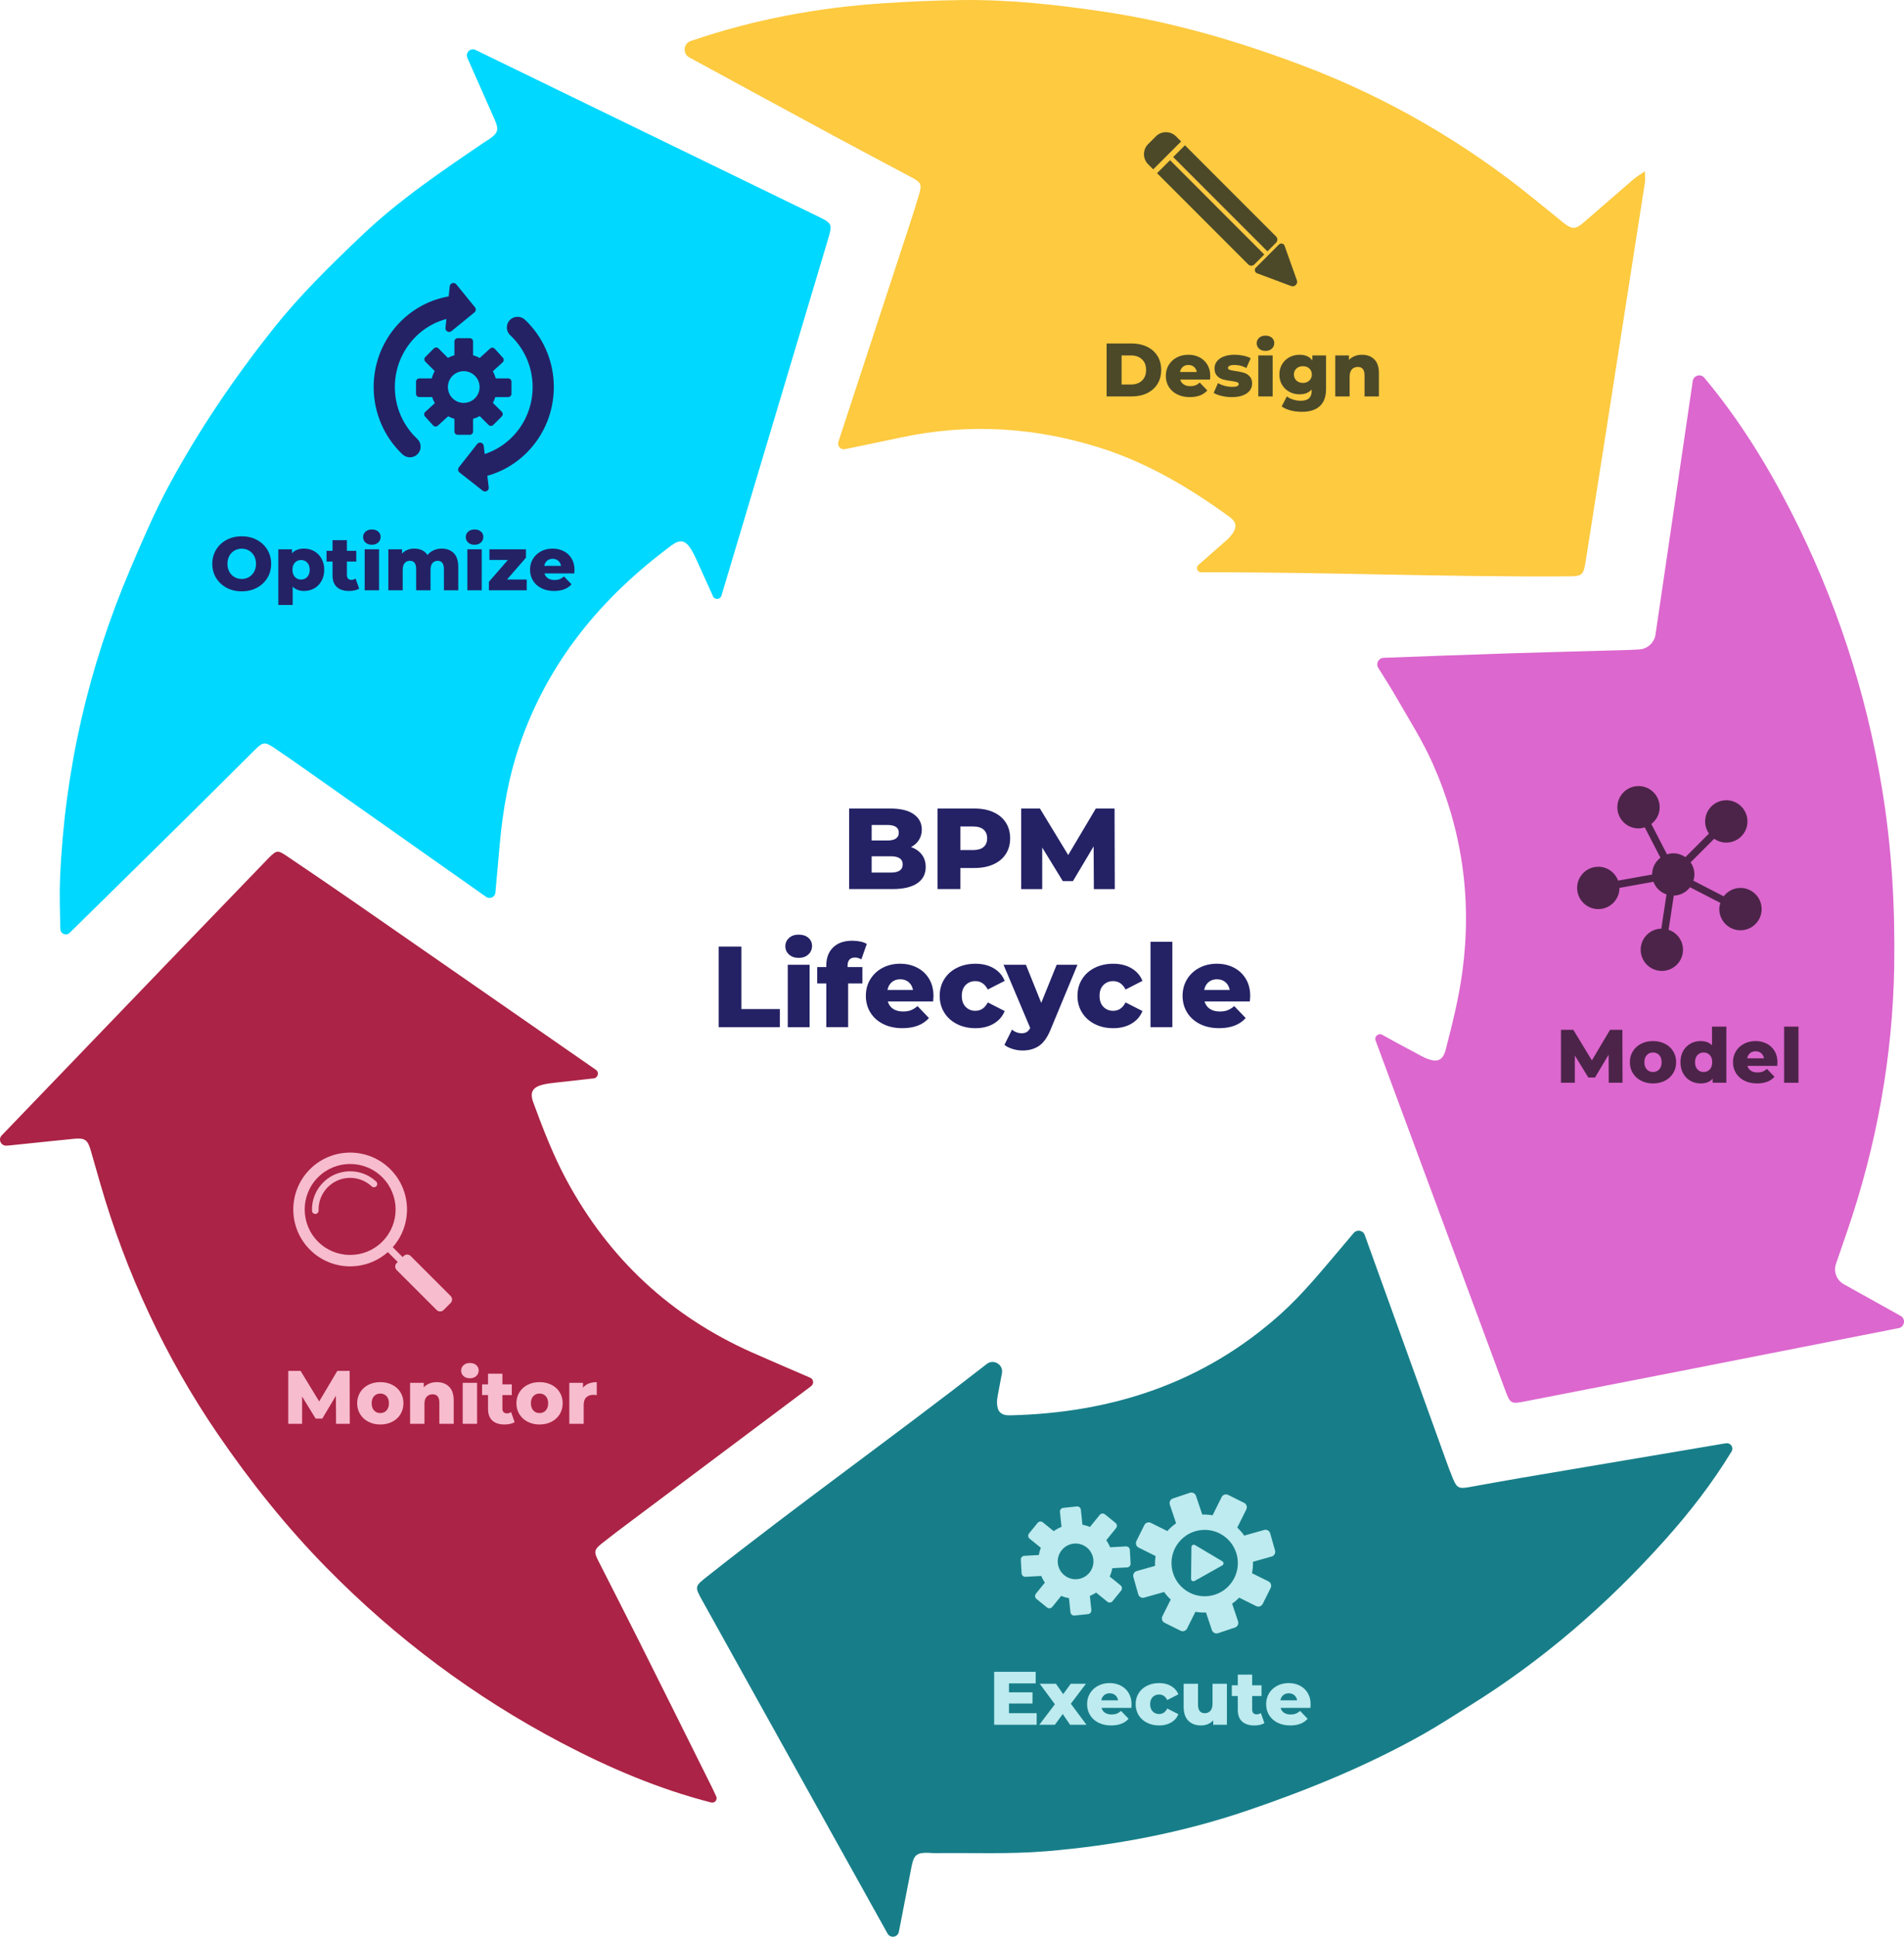 <?xml version="1.0" encoding="UTF-8"?><svg id="a" xmlns="http://www.w3.org/2000/svg" viewBox="0 0 275.297 279.884"><path d="M173.275,81.643c1.358-1.183,2.711-2.372,4.06-3.564,.176-.155,.347-.318,.5-.495,1.063-1.229,1.089-2.058-.094-2.915-5.744-4.166-11.808-7.771-18.608-9.931-9.489-3.015-19.133-3.607-28.905-1.508-2.682,.576-5.37,1.123-8.056,1.678h0c-.61,.126-1.128-.447-.952-1.045,.02-.069,.041-.137,.064-.205,3.334-10.168,6.675-20.334,10.008-30.502,.532-1.623,1.058-3.249,1.547-4.886,.494-1.652,.383-1.88-1.103-2.673-3.769-2.011-7.549-4.001-11.307-6.031-6.923-3.74-13.835-7.501-20.749-11.258l-.012-.007c-.982-.535-.874-1.989,.181-2.36,.09-.032,.179-.063,.269-.093,8.91-3.036,18.085-4.742,27.462-5.367,3.858-.257,7.727-.432,11.593-.474,6.899-.076,13.75,.681,20.555,1.698,9.809,1.465,19.287,4.247,28.563,7.743,12.109,4.563,23.393,11.076,33.439,19.233,1.431,1.162,2.863,2.323,4.296,3.483,1.23,.996,1.756,1.014,2.943-.006,2.421-2.081,4.818-4.191,7.239-6.271,.423-.363,.919-.641,1.62-1.121,.004-.003,.01,0,.01,.005,.001,.742,.06,1.209-.009,1.655-1.85,11.909-3.712,23.816-5.576,35.723-.967,6.176-1.939,12.35-2.914,18.524-.409,2.591-.415,2.605-3.019,2.621-17.274,.106-35.33-.638-52.651-.591-.561,.002-.818-.69-.395-1.058Z" style="fill:#fdca40;"/><path d="M144.869,198.451l-.607,3.214c-.07,.372-.118,.75-.104,1.129,.046,1.237,.606,1.771,1.901,1.74,14.706-.347,27.94-4.647,39.056-14.598,3.229-2.89,5.948-6.251,8.746-9.539,.607-.714,1.211-1.431,1.868-2.212,.463-.55,1.349-.394,1.594,.282l.004,.012c3.922,10.867,7.838,21.735,11.76,32.602,.305,.846,.617,1.69,.959,2.521,.582,1.414,.88,1.572,2.352,1.311,2.434-.432,4.864-.886,7.301-1.3,9.794-1.664,19.59-3.317,29.387-4.967,.173-.029,.347-.052,.53-.073,.643-.072,1.087,.631,.751,1.184l-.007,.011c-2.796,4.585-6.075,8.812-9.651,12.803-8.3,9.262-17.61,17.344-28.197,23.915-2.254,1.399-4.474,2.86-6.785,4.158-8.061,4.528-16.572,8.007-25.32,10.985-9.474,3.225-19.218,5.075-29.138,5.9-5.363,.446-10.783,.207-16.178,.273-.269,.003-.539-.033-.808-.042-1.709-.054-2.142,.264-2.478,1.955-.614,3.086-1.188,6.18-1.802,9.267-.017,.085-.036,.169-.058,.254-.195,.76-1.228,.883-1.612,.198h0c-5.891-10.564-11.773-21.132-17.655-31.701-3.039-5.461-6.079-10.922-9.109-16.388-1.148-2.07-1.136-2.084,.68-3.521,13.077-10.348,27.201-20.403,40.423-30.709,1-.78,2.433,.089,2.197,1.335Z" style="fill:#177e89;"/><path d="M274.43,191.951c-10.455,2.061-20.911,4.119-31.369,6.169-7.457,1.462-14.916,2.912-22.375,4.364-2.281,.444-2.301,.441-3.122-1.771-6.227-16.778-12.448-33.557-18.666-50.338l-.005-.013c-.216-.586,.428-1.12,.973-.816,.713,.398,1.357,.757,2.004,1.109,1.184,.645,2.375,1.279,3.566,1.91,.317,.168,.639,.334,.975,.458,1.464,.539,2.225,.188,2.62-1.329,.973-3.741,1.905-7.488,2.42-11.335,1.397-10.433-.046-20.468-4.311-30.048-1.456-3.272-3.409-6.327-5.195-9.446-.828-1.447-1.726-2.855-2.662-4.342-.39-.62,.036-1.433,.769-1.461l.014-.001c6.157-.224,12.314-.458,18.472-.654,5.574-.178,11.149-.313,16.723-.47,.584-.017,1.168-.053,1.752-.086,1.196-.067,2.18-.963,2.353-2.148,1.015-6.951,2.046-13.899,3.068-20.849,.772-5.249,1.536-10.498,2.31-15.747l.007-.047c.122-.812,1.144-1.099,1.672-.471l.012,.014c4.963,5.929,9.011,12.457,12.523,19.321,6.483,12.67,10.859,26.069,13.17,40.087,1.396,8.467,1.894,17.05,1.754,25.664-.212,13.004-2.558,25.884-6.774,38.187-.544,1.587-1.087,3.174-1.639,4.759-.393,1.127,.074,2.378,1.115,2.961,2.742,1.535,5.498,3.046,8.236,4.588l.019,.011c.741,.422,.542,1.57-.292,1.748-.038,.008-.077,.016-.115,.024Z" style="fill:#dc67ce;"/><path d="M8.723,134.253c-.047-2.42-.142-4.843-.042-7.257,.645-15.527,4.059-30.444,10.145-44.736,1.76-4.132,3.533-8.283,5.668-12.227,4.307-7.959,9.388-15.432,15.019-22.524,3.869-4.873,8.31-9.203,12.807-13.482,5.403-5.139,11.555-9.287,17.691-13.46,.223-.152,.459-.284,.683-.434,1.31-.88,1.477-1.375,.846-2.814-1.299-2.964-2.63-5.915-3.932-8.877l-.022-.048c-.338-.741,.422-1.536,1.156-1.182l.013,.006c16.459,7.992,32.916,15.987,49.369,23.989,2.267,1.103,2.27,1.124,1.535,3.582-5.111,17.099-10.227,34.196-15.346,51.292l-.004,.013c-.172,.574-.966,.623-1.212,.077-.776-1.722-1.496-3.32-2.225-4.912-.299-.653-.591-1.318-.974-1.922-.811-1.279-1.586-1.423-2.788-.533-10.145,7.515-17.893,16.848-22.017,28.951-1.563,4.586-2.386,9.308-2.823,14.113-.216,2.373-.419,4.748-.639,7.121l-.001,.012c-.06,.643-.785,.98-1.322,.62-.075-.05-.149-.101-.222-.152-8.563-6.031-17.122-12.068-25.685-18.099-1.58-1.113-3.161-2.227-4.767-3.3-1.355-.905-1.621-.857-2.772,.286-3.446,3.42-6.879,6.852-10.335,10.262-5.472,5.4-10.956,10.787-16.439,16.175l-.013,.013c-.499,.489-1.341,.145-1.354-.554Z" style="fill:#00d8ff;"/><path d="M85.841,155.839c-1.829,.202-3.658,.403-5.486,.614-.625,.072-1.256,.14-1.864,.292-1.506,.375-1.919,1.115-1.379,2.585,1.411,3.84,2.882,7.652,4.834,11.266,6.117,11.322,15.026,19.616,26.781,24.848,2.793,1.243,5.61,2.434,8.415,3.651l.009,.004c.477,.207,.566,.846,.166,1.177-.118,.098-.235,.191-.354,.281-8.599,6.444-17.203,12.882-25.802,19.326-1.367,1.024-2.735,2.049-4.073,3.11-1.207,.957-1.25,1.237-.547,2.626,1.949,3.85,3.924,7.688,5.858,11.546,3.545,7.073,7.069,14.156,10.596,21.237,.192,.386,.37,.779,.563,1.21,.215,.481-.219,1.001-.73,.871l-.01-.002c-7.581-1.941-14.727-4.991-21.63-8.618-12.641-6.643-23.963-15.114-33.956-25.282-5.829-5.931-11.018-12.436-15.726-19.315-7.585-11.082-13.292-23.339-17.014-36.242-.459-1.592-.915-3.185-1.371-4.778-.433-1.511-.832-1.828-2.419-1.676-3.133,.3-6.26,.658-9.392,.968-.131,.013-.262,.021-.397,.025-.786,.024-1.211-.91-.667-1.478l.01-.011c8.569-8.918,17.144-17.83,25.722-26.739,4.18-4.341,8.367-8.675,12.551-13.012,.125-.129,.247-.262,.375-.388,1.092-1.071,1.267-1.102,2.524-.251,3.165,2.144,6.334,4.282,9.476,6.459,11.756,8.144,23.503,16.302,35.252,24.456h0c.519,.361,.313,1.172-.315,1.241Z" style="fill:#ab2346;"/><g><path d="M160.004,49.639h3.618c.839,0,1.582,.157,2.23,.47,.649,.313,1.152,.758,1.509,1.334,.357,.576,.536,1.25,.536,2.022,0,.773-.179,1.447-.536,2.022-.356,.576-.859,1.021-1.509,1.334-.648,.313-1.392,.47-2.23,.47h-3.618v-7.653Zm3.531,5.926c.656,0,1.183-.186,1.58-.558,.396-.372,.596-.885,.596-1.542,0-.656-.199-1.17-.596-1.542-.397-.372-.924-.558-1.58-.558h-1.367v4.198h1.367Z" style="fill:#4c4929;"/><path d="M174.96,54.854h-4.308c.087,.306,.257,.541,.508,.705,.252,.164,.566,.246,.946,.246,.284,0,.53-.04,.737-.121,.208-.08,.418-.211,.629-.394l1.094,1.137c-.576,.642-1.418,.962-2.526,.962-.692,0-1.301-.131-1.825-.394-.525-.262-.932-.626-1.219-1.093-.288-.466-.433-.995-.433-1.585,0-.583,.141-1.106,.421-1.569,.281-.462,.669-.825,1.165-1.087,.495-.263,1.053-.394,1.673-.394,.59,0,1.126,.123,1.606,.367,.481,.244,.862,.598,1.143,1.061s.421,1.011,.421,1.645c0,.015-.011,.186-.032,.514Zm-3.931-1.837c-.215,.182-.352,.43-.41,.744h2.427c-.058-.313-.194-.562-.409-.744-.216-.182-.483-.273-.804-.273-.321,0-.589,.091-.804,.273Z" style="fill:#4c4929;"/><path d="M176.644,57.221c-.48-.113-.867-.26-1.158-.442l.623-1.421c.27,.167,.59,.301,.962,.399,.372,.099,.739,.147,1.104,.147,.335,0,.573-.034,.716-.104,.142-.069,.213-.169,.213-.301s-.086-.224-.257-.279-.442-.107-.814-.159c-.474-.058-.876-.135-1.208-.229s-.618-.27-.858-.525c-.24-.255-.36-.612-.36-1.071,0-.379,.112-.716,.339-1.011,.226-.295,.556-.528,.989-.7s.953-.257,1.558-.257c.431,0,.856,.044,1.279,.131s.776,.211,1.061,.372l-.623,1.411c-.524-.291-1.094-.438-1.705-.438-.328,0-.569,.039-.722,.115-.153,.077-.23,.177-.23,.301,0,.139,.084,.235,.252,.29,.168,.054,.444,.111,.831,.169,.488,.073,.893,.157,1.214,.251,.32,.095,.599,.268,.836,.519,.236,.251,.355,.604,.355,1.055,0,.372-.113,.705-.339,1-.227,.295-.56,.526-1.001,.694-.44,.167-.971,.251-1.591,.251-.495,0-.983-.057-1.465-.17Z" style="fill:#4c4929;"/><path d="M182.056,50.393c-.233-.211-.35-.474-.35-.787s.116-.576,.35-.787,.539-.317,.919-.317c.379,0,.685,.101,.918,.301,.233,.201,.35,.458,.35,.771,0,.328-.116,.6-.35,.814s-.539,.323-.918,.323c-.38,0-.686-.106-.919-.317Zm-.12,.973h2.077v5.926h-2.077v-5.926Z" style="fill:#4c4929;"/><path d="M191.732,51.367v4.843c0,1.101-.299,1.926-.896,2.477s-1.458,.825-2.58,.825c-.583,0-1.13-.065-1.641-.197-.51-.131-.943-.324-1.301-.579l.755-1.454c.24,.197,.544,.352,.912,.464s.731,.169,1.088,.169c.547,0,.948-.12,1.203-.361,.255-.24,.383-.597,.383-1.071v-.197c-.401,.466-.988,.7-1.761,.7-.524,0-1.01-.118-1.454-.355-.444-.237-.798-.572-1.061-1.006-.262-.434-.394-.935-.394-1.503,0-.562,.132-1.059,.394-1.493,.263-.434,.616-.769,1.061-1.006s.93-.355,1.454-.355c.846,0,1.466,.273,1.859,.82v-.722h1.979Zm-2.422,3.63c.244-.226,.366-.518,.366-.875,0-.357-.12-.647-.36-.87-.241-.222-.551-.333-.93-.333s-.69,.111-.935,.333c-.244,.223-.366,.512-.366,.87,0,.357,.124,.648,.371,.875,.248,.226,.558,.339,.93,.339s.68-.113,.924-.339Z" style="fill:#4c4929;"/><path d="M198.701,51.924c.448,.438,.673,1.097,.673,1.979v3.389h-2.077v-3.05c0-.809-.325-1.214-.974-1.214-.357,0-.644,.117-.858,.35s-.322,.583-.322,1.05v2.864h-2.077v-5.926h1.979v.645c.233-.241,.511-.424,.831-.552,.321-.127,.671-.191,1.05-.191,.736,0,1.328,.219,1.776,.656Z" style="fill:#4c4929;"/></g><g><path d="M32.769,84.945c-.645-.342-1.151-.816-1.52-1.421s-.552-1.286-.552-2.044c0-.758,.184-1.439,.552-2.044s.875-1.079,1.52-1.421c.646-.342,1.372-.514,2.182-.514,.809,0,1.536,.171,2.181,.514,.646,.343,1.151,.816,1.52,1.421s.553,1.287,.553,2.044c0,.758-.185,1.439-.553,2.044s-.874,1.079-1.52,1.421c-.645,.343-1.372,.514-2.181,.514-.81,0-1.536-.171-2.182-.514Zm3.231-1.552c.312-.182,.561-.439,.743-.771,.182-.332,.273-.712,.273-1.143s-.092-.811-.273-1.143c-.183-.332-.431-.588-.743-.771-.313-.182-.664-.273-1.05-.273-.387,0-.736,.091-1.05,.273s-.562,.439-.743,.771c-.183,.332-.273,.712-.273,1.143s.091,.811,.273,1.143c.182,.332,.43,.589,.743,.771s.663,.273,1.05,.273c.386,0,.736-.091,1.05-.273Z" style="fill:#242265;"/><path d="M45.44,79.659c.441,.251,.791,.609,1.05,1.071,.259,.463,.389,1,.389,1.613s-.13,1.15-.389,1.613-.608,.82-1.05,1.071c-.44,.251-.931,.377-1.47,.377-.693,0-1.243-.208-1.651-.624v2.646h-2.077v-8.047h1.979v.59c.387-.459,.97-.689,1.75-.689,.539,0,1.029,.126,1.47,.377Zm-1.011,3.717c.233-.251,.35-.596,.35-1.033s-.116-.782-.35-1.033-.532-.377-.896-.377c-.365,0-.663,.125-.896,.377s-.35,.596-.35,1.033,.116,.782,.35,1.033,.531,.377,.896,.377c.364,0,.663-.125,.896-.377Z" style="fill:#242265;"/><path d="M51.929,85.065c-.175,.109-.388,.193-.64,.251-.251,.059-.52,.088-.804,.088-.772,0-1.366-.189-1.782-.569-.415-.379-.623-.944-.623-1.694v-1.99h-.863v-1.552h.863v-1.542h2.077v1.542h1.356v1.552h-1.356v1.968c0,.211,.057,.377,.17,.498,.113,.12,.264,.18,.454,.18,.24,0,.451-.062,.634-.186l.514,1.454Z" style="fill:#242265;"/><path d="M52.848,78.407c-.233-.211-.35-.474-.35-.787s.116-.576,.35-.787,.539-.317,.919-.317c.379,0,.685,.101,.918,.301,.233,.201,.35,.458,.35,.771,0,.328-.116,.6-.35,.814s-.539,.323-.918,.323c-.38,0-.686-.106-.919-.317Zm-.12,.973h2.077v5.926h-2.077v-5.926Z" style="fill:#242265;"/><path d="M65.612,79.937c.434,.438,.65,1.097,.65,1.979v3.389h-2.077v-3.05c0-.416-.079-.722-.235-.918-.157-.197-.377-.295-.661-.295-.313,0-.565,.109-.755,.328s-.284,.55-.284,.995v2.941h-2.077v-3.05c0-.809-.299-1.214-.896-1.214-.321,0-.576,.109-.766,.328s-.284,.55-.284,.995v2.941h-2.077v-5.926h1.979v.623c.219-.24,.479-.421,.782-.541,.302-.12,.632-.181,.989-.181,.415,0,.787,.077,1.115,.23,.328,.153,.594,.386,.798,.7,.233-.299,.528-.528,.886-.689,.357-.16,.747-.241,1.17-.241,.729,0,1.311,.219,1.744,.656Z" style="fill:#242265;"/><path d="M67.695,78.407c-.233-.211-.35-.474-.35-.787s.116-.576,.35-.787,.539-.317,.919-.317c.379,0,.685,.101,.918,.301,.233,.201,.35,.458,.35,.771,0,.328-.116,.6-.35,.814s-.539,.323-.918,.323c-.38,0-.686-.106-.919-.317Zm-.12,.973h2.077v5.926h-2.077v-5.926Z" style="fill:#242265;"/><path d="M76.156,83.753v1.553h-5.467v-1.225l2.745-3.16h-2.668v-1.542h5.28v1.213l-2.744,3.16h2.854Z" style="fill:#242265;"/><path d="M83.034,82.868h-4.308c.087,.306,.257,.541,.508,.705,.252,.164,.566,.246,.946,.246,.284,0,.53-.04,.737-.121,.208-.08,.418-.211,.629-.394l1.094,1.137c-.576,.642-1.418,.962-2.526,.962-.692,0-1.301-.131-1.825-.394-.525-.262-.932-.626-1.219-1.093-.288-.466-.433-.995-.433-1.585,0-.583,.141-1.106,.421-1.569,.281-.462,.669-.825,1.165-1.087,.495-.263,1.053-.394,1.673-.394,.59,0,1.126,.123,1.606,.367,.481,.244,.862,.598,1.143,1.061s.421,1.011,.421,1.645c0,.015-.011,.186-.032,.514Zm-3.931-1.837c-.215,.182-.352,.43-.41,.744h2.427c-.058-.313-.194-.562-.409-.744-.216-.182-.483-.273-.804-.273-.321,0-.589,.091-.804,.273Z" style="fill:#242265;"/></g><g><path d="M48.589,205.761l-.021-4.056-1.968,3.302h-.963l-1.957-3.192v3.947h-2v-7.653h1.782l2.689,4.417,2.624-4.417h1.782l.021,7.653h-1.99Z" style="fill:#f7bcce;"/><path d="M53.269,205.465c-.51-.262-.909-.626-1.196-1.093-.288-.466-.433-.995-.433-1.585,0-.583,.145-1.108,.433-1.575,.287-.466,.685-.829,1.191-1.088,.506-.258,1.08-.388,1.722-.388s1.218,.13,1.728,.388c.51,.259,.907,.62,1.191,1.083s.427,.989,.427,1.58c0,.59-.143,1.119-.427,1.585-.284,.467-.682,.831-1.191,1.093-.51,.263-1.086,.394-1.728,.394-.634,0-1.206-.131-1.717-.394Zm2.613-1.634c.233-.251,.35-.6,.35-1.044,0-.438-.116-.78-.35-1.028s-.532-.372-.896-.372-.663,.124-.896,.372-.35,.59-.35,1.028c0,.444,.116,.792,.35,1.044s.532,.377,.896,.377,.663-.125,.896-.377Z" style="fill:#f7bcce;"/><path d="M64.929,200.392c.448,.438,.673,1.097,.673,1.979v3.389h-2.077v-3.05c0-.809-.325-1.214-.974-1.214-.357,0-.644,.117-.858,.35s-.322,.583-.322,1.05v2.864h-2.077v-5.926h1.979v.645c.233-.241,.511-.424,.831-.552,.321-.127,.671-.191,1.05-.191,.736,0,1.328,.219,1.776,.656Z" style="fill:#f7bcce;"/><path d="M67.023,198.862c-.233-.211-.35-.474-.35-.787s.116-.576,.35-.787,.539-.317,.919-.317c.379,0,.685,.101,.918,.301,.233,.201,.35,.458,.35,.771,0,.328-.116,.6-.35,.814s-.539,.323-.918,.323c-.38,0-.686-.106-.919-.317Zm-.12,.973h2.077v5.926h-2.077v-5.926Z" style="fill:#f7bcce;"/><path d="M74.413,205.52c-.175,.109-.388,.193-.64,.251-.251,.059-.52,.088-.804,.088-.772,0-1.366-.189-1.782-.569-.415-.379-.623-.944-.623-1.694v-1.99h-.863v-1.552h.863v-1.542h2.077v1.542h1.356v1.552h-1.356v1.968c0,.211,.057,.377,.17,.498,.113,.12,.264,.18,.454,.18,.24,0,.451-.062,.634-.186l.514,1.454Z" style="fill:#f7bcce;"/><path d="M76.293,205.465c-.51-.262-.909-.626-1.196-1.093-.288-.466-.433-.995-.433-1.585,0-.583,.145-1.108,.433-1.575,.287-.466,.685-.829,1.191-1.088,.506-.258,1.08-.388,1.722-.388s1.218,.13,1.728,.388c.51,.259,.907,.62,1.191,1.083s.427,.989,.427,1.58c0,.59-.143,1.119-.427,1.585-.284,.467-.682,.831-1.191,1.093-.51,.263-1.086,.394-1.728,.394-.634,0-1.206-.131-1.717-.394Zm2.613-1.634c.233-.251,.35-.6,.35-1.044,0-.438-.116-.78-.35-1.028s-.532-.372-.896-.372-.663,.124-.896,.372-.35,.59-.35,1.028c0,.444,.116,.792,.35,1.044s.532,.377,.896,.377,.663-.125,.896-.377Z" style="fill:#f7bcce;"/><path d="M85.122,199.939c.339-.135,.727-.203,1.164-.203v1.87c-.189-.021-.347-.033-.47-.033-.445,0-.793,.12-1.045,.361-.251,.241-.377,.609-.377,1.104v2.722h-2.077v-5.926h1.979v.71c.212-.27,.487-.472,.826-.606Z" style="fill:#f7bcce;"/></g><g><path d="M149.89,247.579v1.673h-6.145v-7.653h6.002v1.673h-3.859v1.29h3.4v1.618h-3.4v1.399h4.002Z" style="fill:#bdebef;"/><path d="M154.722,249.252l-1.061-1.553-1.137,1.553h-2.252l2.252-2.963-2.188-2.963h2.34l1.049,1.498,1.094-1.498h2.197l-2.186,2.886,2.264,3.04h-2.373Z" style="fill:#bdebef;"/><path d="M163.577,246.814h-4.307c.086,.306,.256,.541,.508,.705s.566,.246,.945,.246c.285,0,.531-.04,.738-.121,.207-.08,.418-.211,.629-.394l1.094,1.137c-.576,.642-1.418,.962-2.527,.962-.691,0-1.301-.131-1.824-.394-.525-.262-.932-.626-1.219-1.093-.289-.466-.434-.995-.434-1.585,0-.583,.141-1.106,.422-1.569,.281-.462,.668-.825,1.164-1.087,.496-.263,1.053-.394,1.674-.394,.59,0,1.125,.123,1.605,.367,.482,.244,.863,.598,1.143,1.061,.281,.463,.422,1.011,.422,1.645,0,.015-.012,.186-.033,.514Zm-3.93-1.837c-.215,.182-.352,.43-.41,.744h2.426c-.057-.313-.193-.562-.408-.744-.217-.182-.484-.273-.805-.273s-.588,.091-.803,.273Z" style="fill:#bdebef;"/><path d="M165.841,248.957c-.518-.262-.922-.626-1.209-1.093-.287-.466-.432-.995-.432-1.585,0-.591,.145-1.117,.432-1.58s.691-.824,1.209-1.083c.516-.258,1.104-.388,1.76-.388,.67,0,1.25,.144,1.738,.432s.834,.687,1.039,1.197l-1.607,.82c-.27-.532-.664-.798-1.182-.798-.371,0-.68,.124-.924,.372s-.365,.59-.365,1.028c0,.444,.121,.792,.365,1.044s.553,.377,.924,.377c.518,0,.912-.266,1.182-.798l1.607,.82c-.205,.51-.551,.91-1.039,1.197-.488,.288-1.068,.432-1.738,.432-.656,0-1.244-.131-1.76-.394Z" style="fill:#bdebef;"/><path d="M177.396,243.326v5.926h-1.979v-.634c-.219,.241-.48,.423-.787,.547s-.631,.186-.973,.186c-.766,0-1.375-.226-1.832-.678-.455-.452-.682-1.129-.682-2.033v-3.313h2.076v2.974c0,.445,.084,.769,.252,.973s.412,.306,.732,.306c.328,0,.596-.115,.803-.344,.209-.229,.312-.581,.312-1.055v-2.854h2.076Z" style="fill:#bdebef;"/><path d="M182.82,249.012c-.176,.109-.389,.193-.641,.251-.25,.059-.52,.088-.803,.088-.773,0-1.367-.189-1.783-.569-.414-.379-.623-.944-.623-1.694v-1.99h-.863v-1.552h.863v-1.542h2.078v1.542h1.355v1.552h-1.355v1.968c0,.211,.057,.377,.17,.498,.113,.12,.264,.18,.453,.18,.24,0,.451-.062,.635-.186l.514,1.454Z" style="fill:#bdebef;"/><path d="M189.468,246.814h-4.309c.088,.306,.258,.541,.508,.705,.252,.164,.566,.246,.947,.246,.283,0,.529-.04,.736-.121,.209-.08,.418-.211,.629-.394l1.094,1.137c-.576,.642-1.418,.962-2.525,.962-.693,0-1.301-.131-1.826-.394-.525-.262-.932-.626-1.219-1.093-.287-.466-.432-.995-.432-1.585,0-.583,.141-1.106,.42-1.569,.281-.462,.67-.825,1.166-1.087,.494-.263,1.053-.394,1.672-.394,.59,0,1.127,.123,1.607,.367s.861,.598,1.143,1.061c.279,.463,.42,1.011,.42,1.645,0,.015-.01,.186-.031,.514Zm-3.932-1.837c-.215,.182-.352,.43-.41,.744h2.428c-.059-.313-.195-.562-.41-.744s-.482-.273-.803-.273c-.322,0-.59,.091-.805,.273Z" style="fill:#bdebef;"/></g><g><path d="M232.609,156.473l-.021-4.056-1.969,3.302h-.963l-1.957-3.192v3.947h-2v-7.653h1.783l2.689,4.417,2.623-4.417h1.783l.021,7.653h-1.99Z" style="fill:#4c2449;"/><path d="M237.288,156.178c-.51-.262-.91-.626-1.197-1.093-.287-.466-.432-.995-.432-1.585,0-.583,.145-1.108,.432-1.575,.287-.466,.686-.829,1.191-1.088,.506-.258,1.08-.388,1.723-.388,.641,0,1.217,.13,1.727,.388,.51,.259,.908,.62,1.191,1.083,.285,.463,.428,.989,.428,1.58,0,.59-.143,1.119-.428,1.585-.283,.467-.682,.831-1.191,1.093-.51,.263-1.086,.394-1.727,.394-.635,0-1.207-.131-1.717-.394Zm2.613-1.634c.232-.251,.35-.6,.35-1.044,0-.438-.117-.78-.35-1.028-.234-.248-.533-.372-.896-.372-.365,0-.664,.124-.896,.372-.234,.248-.35,.59-.35,1.028,0,.444,.115,.792,.35,1.044,.232,.251,.531,.377,.896,.377,.363,0,.662-.125,.896-.377Z" style="fill:#4c2449;"/><path d="M249.611,148.361v8.112h-1.98v-.59c-.387,.459-.965,.689-1.738,.689-.539,0-1.031-.126-1.475-.377-.445-.251-.797-.61-1.057-1.077-.258-.466-.387-1.005-.387-1.618s.129-1.15,.387-1.613c.26-.463,.611-.818,1.057-1.066,.443-.248,.936-.372,1.475-.372,.707,0,1.254,.205,1.641,.612v-2.7h2.078Zm-2.395,6.183c.232-.251,.35-.6,.35-1.044,0-.438-.115-.78-.346-1.028-.229-.248-.525-.372-.891-.372-.363,0-.662,.124-.896,.372-.232,.248-.35,.59-.35,1.028,0,.444,.117,.792,.35,1.044,.234,.251,.533,.377,.896,.377,.357,0,.652-.125,.887-.377Z" style="fill:#4c2449;"/><path d="M256.968,154.035h-4.309c.088,.306,.258,.541,.508,.705,.252,.164,.566,.246,.947,.246,.283,0,.529-.04,.736-.121,.209-.08,.418-.211,.629-.394l1.094,1.137c-.576,.642-1.418,.962-2.525,.962-.693,0-1.301-.131-1.826-.394-.525-.262-.932-.626-1.219-1.093-.287-.466-.432-.995-.432-1.585,0-.583,.141-1.106,.42-1.569,.281-.462,.67-.825,1.166-1.087,.494-.263,1.053-.394,1.672-.394,.59,0,1.127,.123,1.607,.367s.861,.598,1.143,1.061c.279,.463,.42,1.011,.42,1.645,0,.015-.01,.186-.031,.514Zm-3.932-1.837c-.215,.182-.352,.43-.41,.744h2.428c-.059-.313-.195-.562-.41-.744s-.482-.273-.803-.273c-.322,0-.59,.091-.805,.273Z" style="fill:#4c2449;"/><path d="M257.962,148.361h2.078v8.112h-2.078v-8.112Z" style="fill:#4c2449;"/></g><g><path d="M186.673,41.333l-4.917-1.842c-.338-.127-.432-.56-.177-.815l3.34-3.34c.258-.258,.696-.159,.818,.184l1.776,4.986c.186,.521-.323,1.021-.841,.827Z" style="fill:#4c4929;"/><path d="M170.039,19.706c-.804-.804-2.108-.804-2.913,0l-1.119,1.119c-.804,.804-.804,2.108,0,2.913l.738,.738,4.032-4.032" style="fill:#4c4929;"/><path d="M180.482,38.214c.245,.245,.642,.245,.887,0l1.434-1.434-13.629-13.631-1.879,1.879,13.186,13.186Z" style="fill:#4c4929;"/><path d="M184.506,34.173l-13.178-13.178-1.7,1.7,13.629,13.631,1.249-1.249c.25-.25,.25-.654,0-.904Z" style="fill:#4c4929;"/></g><g><path d="M133.283,123.501c.377,.494,.565,1.089,.565,1.788,0,1.02-.41,1.807-1.23,2.361-.821,.555-2.007,.832-3.559,.832h-6.286v-11.64h5.953c1.485,0,2.616,.274,3.393,.823,.775,.549,1.164,1.289,1.164,2.22,0,.555-.136,1.05-.407,1.488-.272,.438-.657,.784-1.156,1.04,.665,.232,1.187,.596,1.563,1.089Zm-7.251-4.282v2.245h2.262c1.108,0,1.663-.376,1.663-1.131,0-.742-.555-1.114-1.663-1.114h-2.262Zm4.49,5.704c0-.787-.576-1.181-1.729-1.181h-2.761v2.361h2.761c1.153,0,1.729-.394,1.729-1.181Z" style="fill:#242265;"/><path d="M143.627,117.365c.775,.35,1.374,.848,1.796,1.497,.421,.648,.632,1.411,.632,2.286,0,.876-.211,1.635-.632,2.278-.422,.643-1.021,1.139-1.796,1.488-.776,.349-1.691,.524-2.744,.524h-2.028v3.043h-3.293v-11.64h5.321c1.053,0,1.968,.174,2.744,.523Zm-1.414,5.039c.344-.293,.516-.712,.516-1.255,0-.543-.172-.964-.516-1.264s-.854-.449-1.529-.449h-1.829v3.409h1.829c.676,0,1.186-.147,1.529-.441Z" style="fill:#242265;"/><path d="M158.16,128.482l-.033-6.169-2.993,5.022h-1.464l-2.977-4.855v6.003h-3.043v-11.64h2.711l4.09,6.718,3.991-6.718h2.711l.033,11.64h-3.026Z" style="fill:#242265;"/><path d="M103.908,136.796h3.293v9.029h5.554v2.611h-8.847v-11.64Z" style="fill:#242265;"/><path d="M114.085,137.944c-.354-.322-.532-.721-.532-1.197s.178-.876,.532-1.198c.354-.321,.82-.482,1.396-.482,.577,0,1.042,.152,1.397,.457,.354,.305,.532,.696,.532,1.172,0,.499-.178,.912-.532,1.239-.355,.327-.82,.49-1.397,.49-.576,0-1.042-.161-1.396-.482Zm-.183,1.48h3.159v9.013h-3.159v-9.013Z" style="fill:#242265;"/><path d="M122.549,139.756h2.145v2.361h-2.062v6.319h-3.16v-6.319h-1.313v-2.361h1.313v-.233c0-1.098,.33-1.968,.99-2.611,.659-.643,1.582-.964,2.769-.964,.398,0,.787,.039,1.164,.116,.376,.078,.687,.194,.931,.349l-.781,2.229c-.311-.177-.627-.266-.948-.266-.332,0-.59,.1-.773,.299-.183,.2-.273,.494-.273,.881v.2Z" style="fill:#242265;"/><path d="M134.921,144.728h-6.552c.133,.466,.391,.823,.773,1.073s.861,.374,1.438,.374c.433,0,.807-.061,1.122-.183,.316-.122,.635-.321,.956-.599l1.663,1.729c-.876,.976-2.156,1.463-3.841,1.463-1.054,0-1.979-.2-2.777-.599-.798-.399-1.416-.953-1.854-1.663-.438-.709-.656-1.513-.656-2.411,0-.887,.213-1.682,.64-2.386s1.018-1.256,1.771-1.655,1.602-.599,2.544-.599c.898,0,1.713,.186,2.444,.557,.731,.372,1.312,.909,1.738,1.613,.427,.704,.64,1.539,.64,2.503,0,.022-.017,.283-.05,.781Zm-5.978-2.793c-.327,.277-.535,.654-.624,1.131h3.691c-.089-.477-.297-.854-.623-1.131-.327-.277-.734-.416-1.223-.416s-.896,.139-1.222,.416Z" style="fill:#242265;"/><path d="M138.363,147.987c-.787-.399-1.399-.953-1.838-1.663-.438-.709-.656-1.513-.656-2.411s.219-1.699,.656-2.403c.438-.704,1.051-1.253,1.838-1.646s1.68-.59,2.677-.59c1.021,0,1.901,.219,2.645,.657,.742,.438,1.27,1.045,1.58,1.821l-2.445,1.248c-.41-.809-1.009-1.214-1.796-1.214-.564,0-1.033,.188-1.404,.565-.372,.377-.558,.898-.558,1.563,0,.676,.186,1.206,.558,1.588,.371,.382,.84,.574,1.404,.574,.787,0,1.386-.404,1.796-1.214l2.445,1.247c-.311,.776-.838,1.383-1.58,1.821-.743,.438-1.624,.657-2.645,.657-.997,0-1.89-.2-2.677-.599Z" style="fill:#242265;"/><path d="M155.79,139.424l-3.892,9.378c-.454,1.108-1.009,1.888-1.663,2.336-.654,.449-1.452,.673-2.395,.673-.477,0-.956-.075-1.438-.224-.481-.15-.873-.347-1.172-.59l1.098-2.212c.177,.167,.391,.296,.64,.391,.25,.094,.502,.142,.757,.142,.3,0,.546-.061,.74-.183,.193-.122,.357-.316,.49-.582l-3.857-9.129h3.242l2.212,5.504,2.229-5.504h3.01Z" style="fill:#242265;"/><path d="M158.284,147.987c-.787-.399-1.399-.953-1.838-1.663-.438-.709-.656-1.513-.656-2.411s.219-1.699,.656-2.403c.438-.704,1.051-1.253,1.838-1.646s1.68-.59,2.677-.59c1.021,0,1.901,.219,2.645,.657,.742,.438,1.27,1.045,1.58,1.821l-2.445,1.248c-.41-.809-1.009-1.214-1.796-1.214-.564,0-1.033,.188-1.404,.565-.372,.377-.558,.898-.558,1.563,0,.676,.186,1.206,.558,1.588,.371,.382,.84,.574,1.404,.574,.787,0,1.386-.404,1.796-1.214l2.445,1.247c-.311,.776-.838,1.383-1.58,1.821-.743,.438-1.624,.657-2.645,.657-.997,0-1.89-.2-2.677-.599Z" style="fill:#242265;"/><path d="M166.35,136.097h3.159v12.339h-3.159v-12.339Z" style="fill:#242265;"/><path d="M180.717,144.728h-6.552c.133,.466,.391,.823,.773,1.073s.861,.374,1.438,.374c.433,0,.807-.061,1.122-.183,.316-.122,.635-.321,.956-.599l1.663,1.729c-.876,.976-2.156,1.463-3.841,1.463-1.054,0-1.979-.2-2.777-.599-.798-.399-1.416-.953-1.854-1.663-.438-.709-.656-1.513-.656-2.411,0-.887,.213-1.682,.64-2.386s1.018-1.256,1.771-1.655,1.602-.599,2.544-.599c.898,0,1.713,.186,2.444,.557,.731,.372,1.312,.909,1.738,1.613,.427,.704,.64,1.539,.64,2.503,0,.022-.017,.283-.05,.781Zm-5.978-2.793c-.327,.277-.535,.654-.624,1.131h3.691c-.089-.477-.297-.854-.623-1.131-.327-.277-.734-.416-1.223-.416s-.896,.139-1.222,.416Z" style="fill:#242265;"/></g><path id="b" d="M56.077,180.943c-3.227,2.86-8.173,2.746-11.263-.344-3.209-3.209-3.209-8.419,0-11.628,3.209-3.209,8.419-3.209,11.628,0,3.09,3.09,3.204,8.035,.344,11.263l1.429,1.429,.152-.152c.28-.28,.734-.28,1.013,0l5.776,5.776c.28,.28,.28,.734,0,1.013l-1.013,1.013c-.28,.28-.734,.28-1.013,0l-5.776-5.776c-.28-.28-.28-.734,0-1.013l.152-.152-1.429-1.429Zm-10.097-10.807c2.566-2.566,6.732-2.566,9.297,0s2.566,6.732,0,9.297c-2.566,2.566-6.732,2.566-9.297,0-2.566-2.566-2.566-6.732,0-9.297Zm8.415,.614c-1.07-.999-2.493-1.532-3.956-1.482-3.045,.105-5.431,2.662-5.327,5.706,.009,.263,.23,.469,.493,.46,.263-.009,.469-.23,.46-.493-.087-2.519,1.888-4.634,4.406-4.72,1.21-.042,2.388,.399,3.273,1.226,.192,.18,.494,.169,.674-.023,.18-.192,.169-.494-.023-.674Z" style="fill:#f7bcce; fill-rule:evenodd;"/><g><path d="M162.025,229.106l-1.573-1.275c.173-.389,.298-.792,.374-1.202l2.142-.12c.296-.017,.523-.27,.506-.566l-.11-1.962c-.017-.296-.27-.523-.566-.506l-2.282,.128c-.146-.358-.332-.702-.556-1.026l1.41-1.74c.187-.231,.151-.569-.079-.756l-1.526-1.237c-.231-.187-.569-.151-.756,.079l-1.41,1.74c-.355-.148-.721-.258-1.092-.327l-.226-2.16c-.031-.295-.295-.509-.59-.478l-1.954,.205c-.295,.031-.509,.295-.478,.59l.225,2.152c-.395,.161-.774,.37-1.127,.626l-1.573-1.275c-.23-.187-.569-.151-.756,.079l-1.237,1.526c-.187,.231-.151,.569,.079,.756l1.624,1.317c-.133,.34-.23,.69-.291,1.044l-2.095,.117c-.296,.017-.523,.27-.506,.566l.11,1.962c.017,.296,.27,.523,.566,.506l2.27-.127c.142,.337,.32,.661,.531,.967l-1.295,1.598c-.187,.231-.151,.569,.079,.756l1.526,1.237c.23,.187,.569,.151,.756-.079l1.295-1.598c.365,.153,.741,.263,1.123,.332l.213,2.033c.031,.295,.295,.509,.59,.478l1.954-.205c.295-.031,.509-.295,.478-.59l-.214-2.041c.313-.129,.615-.289,.903-.479l1.624,1.317c.231,.187,.569,.151,.756-.079l1.237-1.526c.187-.231,.151-.569-.079-.756Zm-4.501-1.839c-.897,1.107-2.523,1.277-3.63,.38-1.107-.897-1.278-2.523-.38-3.63,.897-1.107,2.523-1.277,3.63-.38s1.278,2.523,.38,3.63Z" style="fill:#bdebef;"/><path d="M182.575,231.785l1.148-2.308c.173-.349,.031-.772-.317-.945l-2.379-1.183c.11-.548,.155-1.1,.135-1.646l2.708-.766c.375-.106,.593-.495,.487-.87l-.701-2.481c-.106-.375-.495-.593-.87-.487l-2.885,.816c-.289-.417-.626-.804-1.005-1.156l1.309-2.631c.173-.349,.031-.772-.317-.945l-2.308-1.148c-.349-.173-.772-.031-.945,.317l-1.309,2.631c-.497-.089-.997-.125-1.492-.106l-.907-2.702c-.124-.369-.524-.568-.893-.444l-2.444,.82c-.369,.124-.568,.524-.444,.893l.904,2.692c-.46,.319-.886,.695-1.265,1.123l-2.379-1.183c-.349-.173-.772-.031-.945,.317l-1.148,2.308c-.173,.349-.031,.772,.317,.945l2.457,1.222c-.074,.474-.097,.949-.075,1.42l-2.65,.749c-.375,.106-.593,.495-.487,.87l.701,2.481c.106,.375,.495,.593,.87,.487l2.87-.811c.278,.391,.598,.755,.957,1.087l-1.202,2.417c-.173,.349-.031,.772,.317,.945l2.308,1.148c.349,.173,.772,.031,.945-.317l1.202-2.417c.511,.091,1.025,.125,1.533,.104l.853,2.543c.124,.369,.524,.568,.893,.444l2.444-.82c.369-.124,.568-.523,.444-.893l-.857-2.553c.364-.255,.705-.546,1.019-.871l2.457,1.222c.349,.173,.772,.031,.945-.317Zm-11.413-2.174c-2.058-1.668-2.375-4.689-.706-6.747,1.668-2.058,4.689-2.375,6.747-.706,2.058,1.668,2.375,4.689,.707,6.748-1.668,2.058-4.689,2.375-6.748,.706Z" style="fill:#bdebef;"/><path d="M176.739,225.629c.226,.134,.222,.462-.007,.59l-2.005,1.125-2.005,1.125c-.229,.128-.511-.039-.508-.301l.028-2.299,.028-2.299c.003-.262,.289-.423,.515-.289l1.976,1.174,1.976,1.174Z" style="fill:#bdebef;"/></g><path d="M251.65,128.318c-.992,0-1.865,.48-2.424,1.212l-4.381-2.257c.089-.286,.15-.584,.15-.899,0-.652-.208-1.254-.556-1.751l3.412-3.411c.497,.348,1.098,.555,1.751,.555,1.69,0,3.06-1.37,3.06-3.06s-1.37-3.06-3.06-3.06-3.06,1.37-3.06,3.06c0,.652,.208,1.254,.556,1.751l-3.411,3.411c-.497-.348-1.098-.556-1.751-.556-.317,0-.616,.062-.904,.151l-2.268-4.386c.73-.559,1.208-1.43,1.208-2.421,0-1.69-1.37-3.06-3.06-3.06s-3.06,1.37-3.06,3.06,1.37,3.06,3.06,3.06c.317,0,.616-.062,.904-.151l2.267,4.386c-.73,.559-1.208,1.43-1.208,2.421l.001,.007-4.918,.882c-.431-1.168-1.544-2.005-2.862-2.005-1.69,0-3.06,1.37-3.06,3.06s1.37,3.06,3.06,3.06c1.69,0,3.06-1.37,3.06-3.06l-.001-.007,4.918-.882c.318,.863,1.011,1.535,1.884,1.831l-.75,4.94c-1.654,.041-2.984,1.388-2.984,3.052,0,1.69,1.37,3.06,3.06,3.06s3.06-1.37,3.06-3.06c0-1.346-.875-2.476-2.082-2.885l.75-4.94c.961-.024,1.804-.491,2.349-1.204l4.381,2.257c-.089,.286-.15,.584-.15,.899,0,1.69,1.37,3.06,3.06,3.06s3.06-1.37,3.06-3.06-1.37-3.06-3.06-3.06Z" style="fill:#4c2449;"/><g><path d="M64.609,45.455l-.196,1.922c-.033,.293,.178,.558,.471,.591,.145,.016,.291-.028,.403-.122l3.302-2.69c.231-.183,.271-.519,.087-.751l-.01-.012-2.69-3.302c-.191-.229-.531-.261-.76-.07-.109,.091-.179,.222-.192,.363l-.196,1.922" style="fill:#242265;"/><g><path d="M73.476,54.685h-1.798c-.098-.365-.238-.713-.414-1.038l1.41-1.28c.195-.177,.21-.479,.033-.674l-1.172-1.292c-.177-.195-.479-.21-.674-.033l-1.502,1.364c-.301-.165-.621-.299-.957-.397v-1.988c0-.263-.214-.477-.477-.477h-1.744c-.263,0-.477,.214-.477,.477v1.988c-.328,.096-.642,.225-.936,.385l-1.364-1.364c-.186-.186-.488-.186-.675,0l-1.233,1.233c-.186,.186-.186,.488,0,.675l1.359,1.359c-.183,.332-.327,.688-.428,1.062h-1.798c-.263,0-.477,.214-.477,.477v1.744c0,.263,.214,.477,.477,.477h1.857c.098,.309,.227,.605,.383,.883l-1.38,1.252c-.195,.177-.21,.479-.033,.674l1.172,1.292c.177,.195,.479,.21,.674,.033l1.494-1.357c.286,.153,.59,.277,.907,.37v1.826c0,.263,.214,.477,.477,.477h1.744c.263,0,.477-.214,.477-.477v-1.826c.337-.099,.659-.233,.96-.399l1.283,1.283c.186,.186,.488,.186,.675,0l1.233-1.233c.186-.186,.186-.488,0-.675l-1.288-1.288c.144-.264,.263-.544,.355-.835h1.857c.263,0,.477-.214,.477-.477v-1.744c0-.263-.214-.477-.477-.477Zm-4.133,1.248c0,1.266-1.026,2.292-2.292,2.292s-2.292-1.026-2.292-2.292,1.026-2.292,2.292-2.292,2.292,1.026,2.292,2.292Z" style="fill:#242265;"/><path d="M65.183,45.953c-4.602,.894-8.092,5.03-8.092,9.981,0,2.958,1.247,5.623,3.231,7.481,.755,.707,.625,1.934-.266,2.459h0c-.605,.357-1.37,.256-1.879-.228-2.551-2.427-4.151-5.881-4.151-9.712,0-6.843,5.098-12.495,11.624-13.21m2.802,26.419c6.526-.715,11.624-6.366,11.624-13.209,0-3.831-1.599-7.285-4.15-9.712-.509-.484-1.274-.585-1.879-.228l-0,0c-.891,.525-1.021,1.752-.266,2.459,1.985,1.858,3.231,4.523,3.231,7.482,0,4.951-3.49,9.086-8.092,9.981" style="fill:#242265;"/><path d="M70.174,66.358l-.231-1.918c-.032-.293-.296-.505-.59-.473-.145,.016-.278,.091-.367,.207l-2.631,3.35c-.186,.23-.15,.566,.08,.752l.012,.009,3.35,2.631c.236,.182,.575,.138,.757-.099,.087-.113,.126-.255,.108-.397l-.231-1.918" style="fill:#242265;"/></g></g></svg>